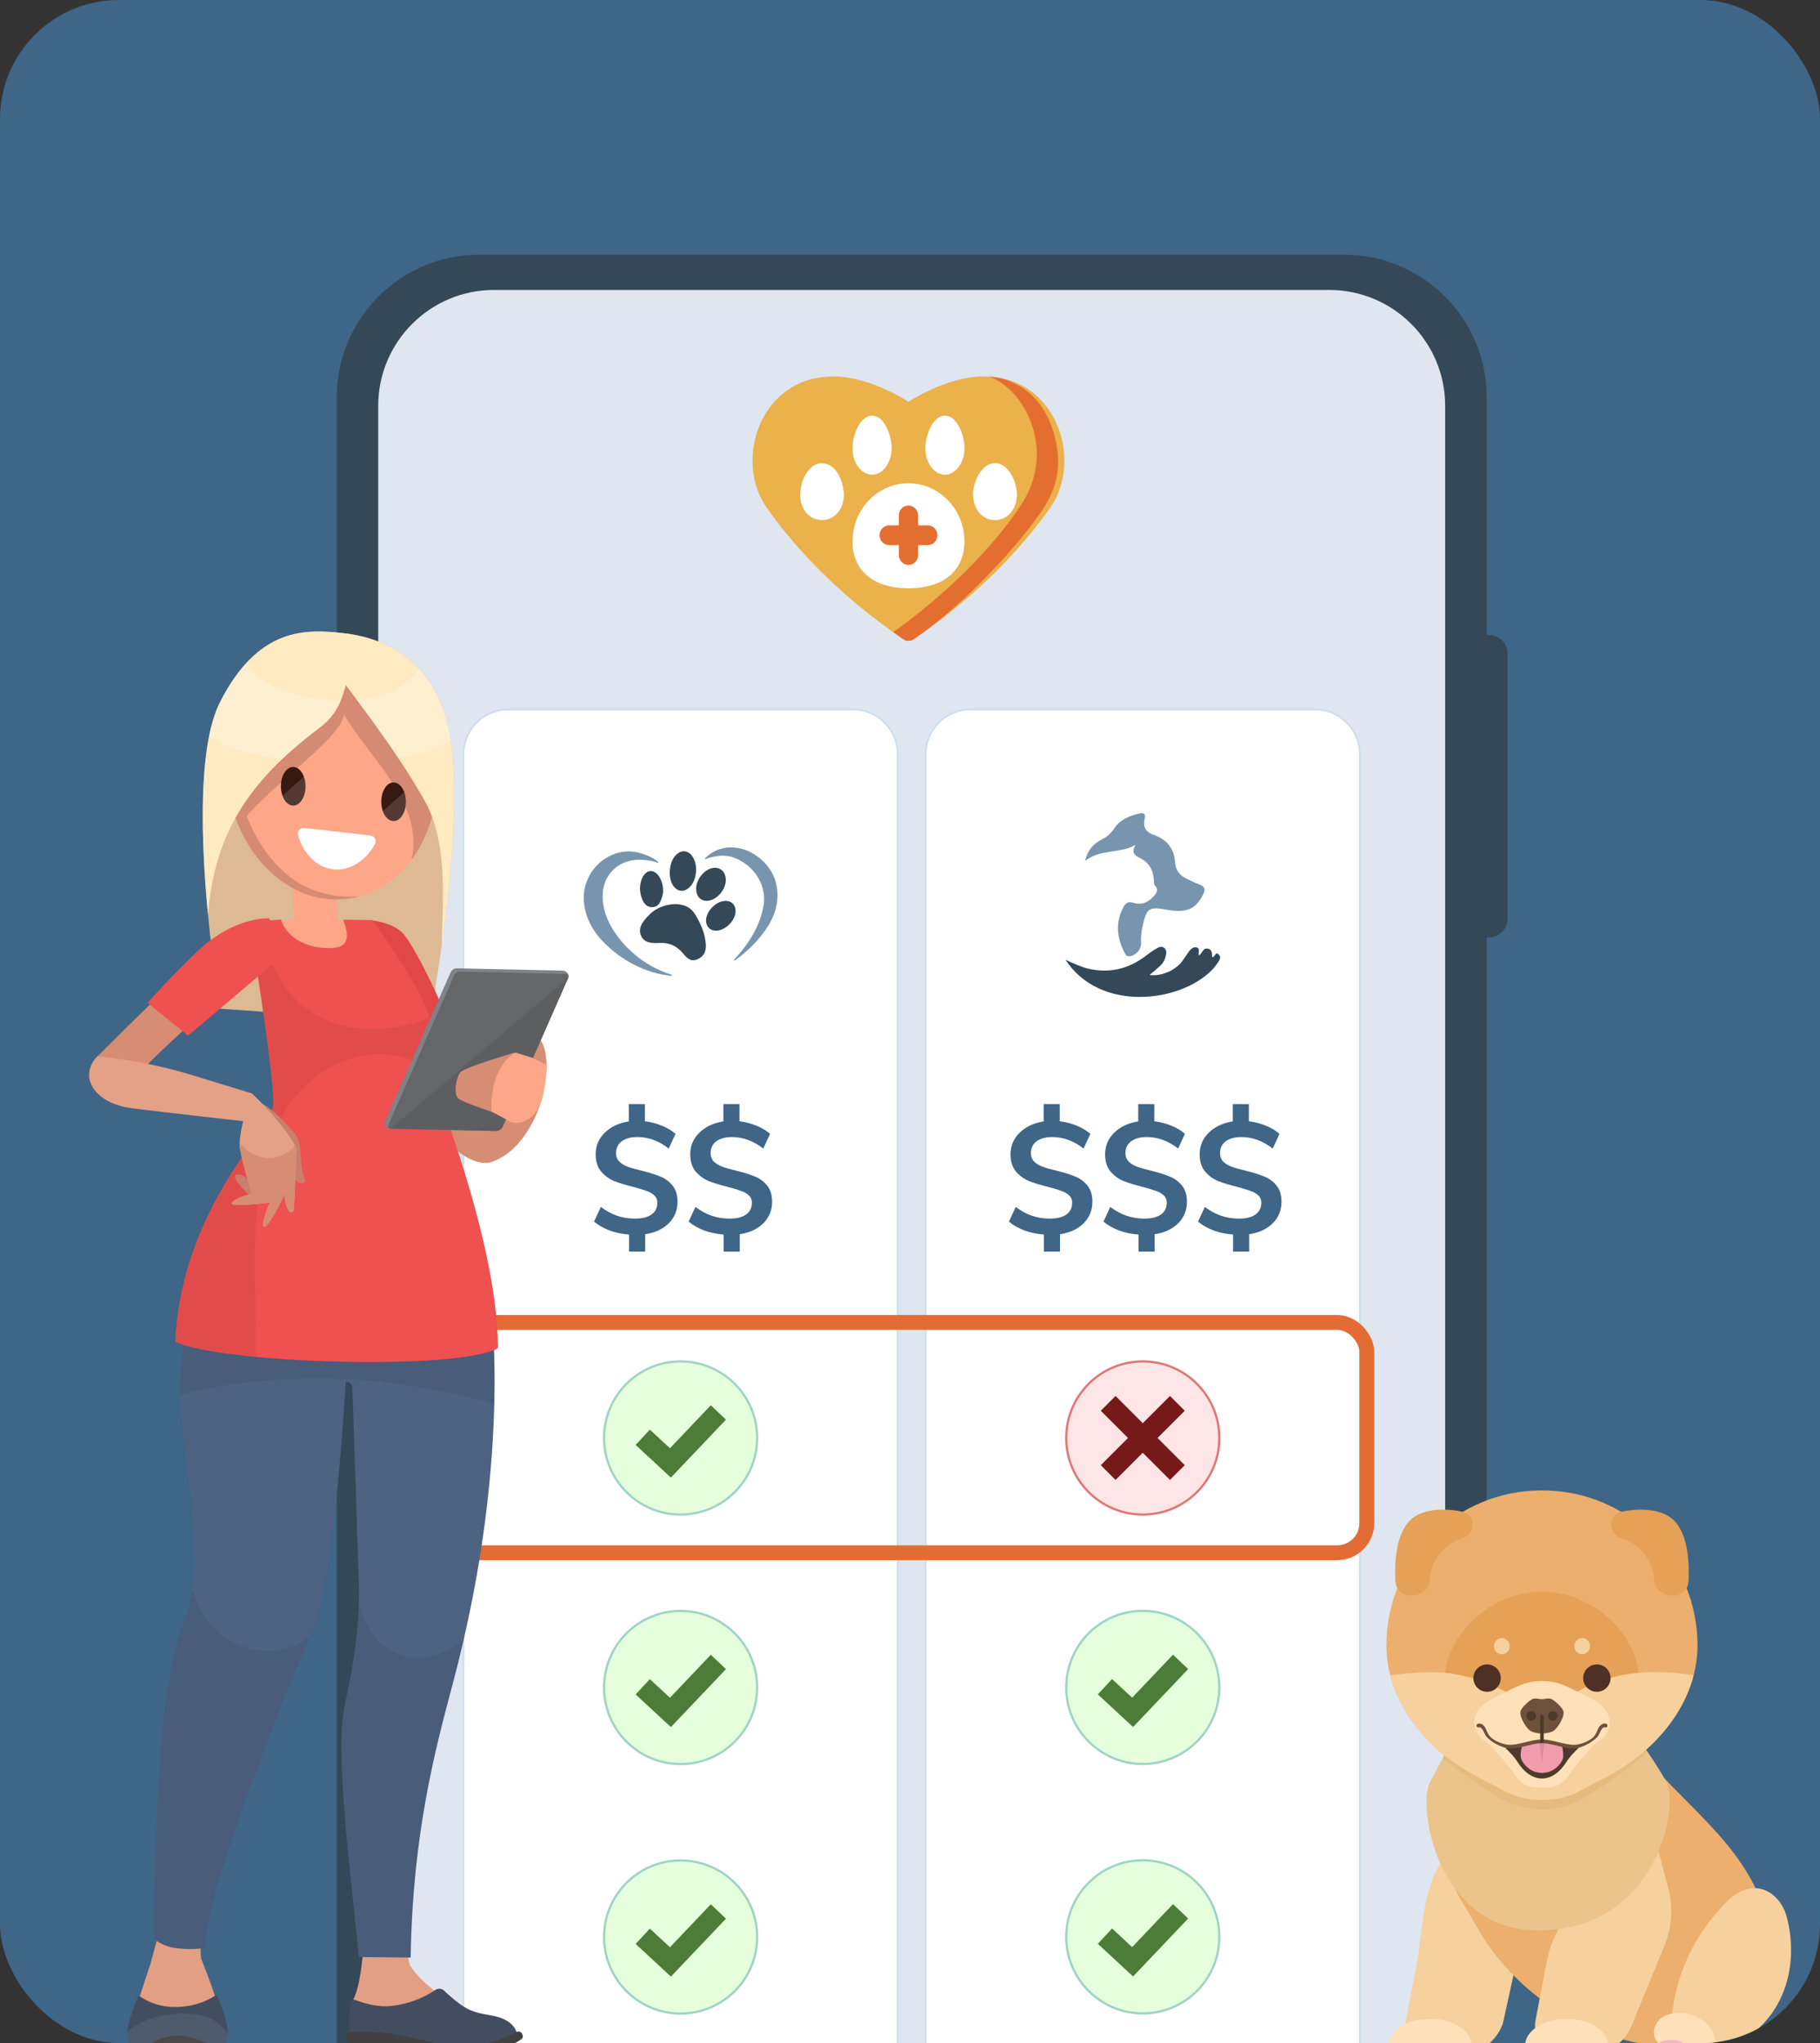<svg width="245" height="275" viewBox="0 0 245 275" fill="none" xmlns="http://www.w3.org/2000/svg">
<rect x="0" y="0" width="245" height="275" fill="#333333" stroke="none"/>
<g clip-path="url(#clip0_134_703)">
<rect width="245" height="275" rx="16" fill="#3F6587"/>
<path d="M200.436 85.468H200.132V53.481C200.132 42.875 191.534 34.28 180.93 34.28H64.534C53.927 34.28 45.333 42.88 45.333 53.481V85.468H45.028C43.644 85.468 42.522 86.592 42.522 87.976V110.102C42.522 111.486 43.646 112.61 45.028 112.61H45.333V117.887H45.028C43.644 117.887 42.522 119.011 42.522 120.395V142.522C42.522 143.906 43.646 145.027 45.028 145.027H45.333V338.799C45.333 349.405 53.932 358 64.534 358H180.93C191.537 358 200.132 349.403 200.132 338.799V126.18H200.436C201.82 126.18 202.942 125.055 202.942 123.671V87.976C202.942 86.592 201.818 85.47 200.436 85.47V85.468Z" fill="#344857"/>
<path d="M66.511 39.029H178.944C187.553 39.029 194.541 46.018 194.541 54.627V337.656C194.541 346.265 187.553 353.251 178.944 353.251H66.511C57.902 353.251 50.913 346.265 50.913 337.656V54.624C50.913 46.015 57.902 39.027 66.511 39.027V39.029Z" fill="#DFE6EF"/>
<path d="M114.801 95.496H68.436C65.098 95.496 62.393 98.201 62.393 101.538V282.14C62.393 285.478 65.098 288.18 68.436 288.18H114.801C118.138 288.18 120.841 285.478 120.841 282.14V101.538C120.841 98.201 118.136 95.496 114.801 95.496Z" fill="white" stroke="#CBDEEC" stroke-width="0.225" stroke-miterlimit="10"/>
<path d="M91.618 137.767C100.424 137.767 107.564 130.629 107.564 121.821C107.564 113.013 100.426 105.875 91.618 105.875C82.81 105.875 75.672 113.013 75.672 121.821C75.672 130.629 82.81 137.767 91.618 137.767Z" fill="white"/>
<path d="M90.857 121.692C92.124 121.711 93.01 122.121 93.609 123.126C94.344 124.355 94.909 125.632 95.014 127.081C95.082 128.006 94.789 128.732 93.878 129.123C92.998 129.503 92.49 128.98 91.995 128.383C91.176 127.39 90.171 126.854 88.834 126.922C87.857 126.971 86.71 126.978 86.281 125.92C85.834 124.814 86.621 123.936 87.356 123.175C88.347 122.147 89.609 121.751 90.857 121.69V121.692Z" fill="#344857"/>
<path d="M93.712 117.219C93.637 117.974 93.471 118.824 92.78 119.461C92.08 120.107 91.262 120.041 90.691 119.304C89.838 118.203 90.031 115.964 91.061 115.02C91.787 114.355 92.651 114.449 93.209 115.276C93.574 115.819 93.719 116.435 93.712 117.217V117.219Z" fill="#344857"/>
<path d="M93.71 119.66C93.691 118.285 94.951 116.845 96.204 116.805C97.056 116.779 97.67 117.409 97.707 118.355C97.764 119.742 96.426 121.254 95.152 121.252C94.286 121.252 93.724 120.627 93.71 119.66Z" fill="#344857"/>
<path d="M86.143 119.669C86.162 118.285 86.801 117.273 87.576 117.245C88.312 117.219 89.026 118.093 89.216 119.278C89.29 119.746 89.293 120.21 89.148 120.674C88.93 121.367 88.679 122.081 87.82 122.102C86.923 122.126 86.569 121.423 86.326 120.702C86.197 120.325 86.183 119.913 86.145 119.669H86.143Z" fill="#344857"/>
<path d="M99.017 122.685C98.991 123.889 97.698 125.205 96.48 125.266C95.621 125.311 95.01 124.702 95.045 123.84C95.094 122.655 96.293 121.393 97.492 121.271C98.419 121.175 99.04 121.751 99.019 122.688L99.017 122.685Z" fill="#344857"/>
<path d="M90.361 131.334C87.005 131.056 83.642 129.278 81.234 126.8C79.881 125.465 78.799 123.533 78.618 121.522C78.347 119.297 79.431 116.938 81.293 115.685C82.794 114.636 84.569 114.346 86.206 114.831C87.04 115.091 87.913 115.395 88.572 115.999C88.644 116.051 88.597 116.161 88.511 116.128C88.033 115.915 87.499 115.833 86.972 115.777C85.403 115.58 83.724 115.913 82.576 117.058C80.178 119.376 81.091 123.212 82.853 125.634C84.66 128.259 87.349 130.236 90.401 131.198C90.436 131.21 90.459 131.25 90.447 131.287C90.436 131.323 90.398 131.344 90.361 131.337V131.334Z" fill="#7795AF"/>
<path d="M98.822 129.163C100.768 127.107 102.37 124.561 102.808 121.756C103.129 119.444 101.918 117.217 99.977 116.023C99.326 115.622 98.59 115.278 97.775 115.198C96.904 115.105 95.86 115.29 95.01 115.632L94.977 115.646C94.916 115.676 94.853 115.587 94.899 115.54C96.834 113.552 99.82 113.674 101.956 115.278C105.237 117.65 105.398 121.779 103.19 124.959C102.047 126.664 100.567 128.109 98.904 129.276C98.827 129.32 98.75 129.226 98.822 129.161V129.163Z" fill="#7795AF"/>
<path d="M91.204 161.777C91.204 162.908 90.808 163.871 90.014 164.665C89.222 165.442 88.166 165.931 86.85 166.128V168.463H84.684V166.17C83.735 166.1 82.857 165.915 82.052 165.618C81.26 165.32 80.564 164.924 79.972 164.428L80.885 162.454C81.607 162.992 82.335 163.388 83.073 163.643C83.822 163.899 84.63 164.025 85.492 164.025C86.454 164.025 87.19 163.84 87.7 163.472C88.225 163.105 88.485 162.573 88.485 161.88C88.485 161.47 88.344 161.138 88.061 160.882C87.778 160.627 87.424 160.43 87 160.287C86.59 160.131 86.002 159.955 85.239 159.756C84.164 159.487 83.293 159.217 82.628 158.95C81.963 158.667 81.389 158.243 80.909 157.676C80.426 157.095 80.187 156.325 80.187 155.362C80.187 154.231 80.597 153.259 81.419 152.454C82.255 151.648 83.33 151.145 84.646 150.945V148.611H86.813V150.924C87.618 151.023 88.384 151.222 89.105 151.519C89.841 151.817 90.45 152.184 90.932 152.622L90.019 154.597C88.703 153.564 87.295 153.046 85.794 153.046C84.916 153.046 84.216 153.238 83.691 153.62C83.18 154.002 82.927 154.533 82.927 155.212C82.927 155.679 83.075 156.063 83.372 156.36C83.67 156.643 84.044 156.871 84.496 157.039C84.963 157.208 85.585 157.386 86.365 157.571C87.398 157.826 88.234 158.088 88.871 158.355C89.522 158.611 90.075 159.013 90.527 159.566C90.979 160.119 91.206 160.854 91.206 161.775L91.204 161.777ZM103.935 161.777C103.935 162.908 103.539 163.871 102.745 164.665C101.951 165.442 100.897 165.931 99.581 166.128V168.463H97.415V166.17C96.466 166.1 95.588 165.915 94.782 165.618C93.991 165.32 93.295 164.924 92.703 164.428L93.616 162.454C94.337 162.992 95.066 163.388 95.803 163.643C96.553 163.899 97.361 164.025 98.223 164.025C99.185 164.025 99.921 163.84 100.431 163.472C100.956 163.105 101.216 162.573 101.216 161.88C101.216 161.47 101.075 161.138 100.792 160.882C100.508 160.627 100.155 160.43 99.731 160.287C99.321 160.131 98.733 159.955 97.97 159.756C96.895 159.487 96.023 159.217 95.358 158.95C94.693 158.667 94.12 158.243 93.639 157.676C93.159 157.095 92.918 156.325 92.918 155.362C92.918 154.231 93.328 153.259 94.15 152.454C94.986 151.648 96.061 151.145 97.377 150.945V148.611H99.543V150.924C100.349 151.023 101.115 151.222 101.836 151.519C102.572 151.817 103.18 152.184 103.663 152.622L102.75 154.597C101.433 153.564 100.026 153.046 98.525 153.046C97.647 153.046 96.946 153.238 96.424 153.62C95.913 154.002 95.66 154.533 95.66 155.212C95.66 155.679 95.808 156.063 96.106 156.36C96.403 156.643 96.778 156.871 97.23 157.039C97.696 157.208 98.319 157.386 99.098 157.571C100.131 157.826 100.967 158.088 101.604 158.355C102.255 158.611 102.808 159.013 103.26 159.566C103.712 160.119 103.939 160.854 103.939 161.775L103.935 161.777Z" fill="#3F6587"/>
<path d="M91.618 203.857C97.309 203.857 101.923 199.243 101.923 193.552C101.923 187.861 97.309 183.248 91.618 183.248C85.927 183.248 81.314 187.861 81.314 193.552C81.314 199.243 85.927 203.857 91.618 203.857Z" fill="#E5FFDC" stroke="#9FD3C7" stroke-width="0.302" stroke-miterlimit="10"/>
<path d="M86.525 193.459L90.251 196.908L96.705 190.117" stroke="#4C7C38" stroke-width="2.812" stroke-miterlimit="10"/>
<path d="M91.618 237.44C97.309 237.44 101.923 232.826 101.923 227.135C101.923 221.445 97.309 216.831 91.618 216.831C85.927 216.831 81.314 221.445 81.314 227.135C81.314 232.826 85.927 237.44 91.618 237.44Z" fill="#E5FFDC" stroke="#9FD3C7" stroke-width="0.302" stroke-miterlimit="10"/>
<path d="M86.525 227.042L90.251 230.491L96.705 223.7" stroke="#4C7C38" stroke-width="2.812" stroke-miterlimit="10"/>
<path d="M91.618 271.025C97.309 271.025 101.923 266.412 101.923 260.721C101.923 255.03 97.309 250.417 91.618 250.417C85.927 250.417 81.314 255.03 81.314 260.721C81.314 266.412 85.927 271.025 91.618 271.025Z" fill="#E5FFDC" stroke="#9FD3C7" stroke-width="0.302" stroke-miterlimit="10"/>
<path d="M86.525 260.625L90.251 264.077L96.705 257.285" stroke="#4C7C38" stroke-width="2.812" stroke-miterlimit="10"/>
<path d="M177.017 95.496H130.651C127.314 95.496 124.609 98.201 124.609 101.538V282.14C124.609 285.478 127.314 288.18 130.651 288.18H177.017C180.354 288.18 183.057 285.478 183.057 282.14V101.538C183.057 98.201 180.352 95.496 177.017 95.496Z" fill="white" stroke="#CBDEEC" stroke-width="0.225" stroke-miterlimit="10"/>
<path d="M152.853 113.728C150.757 114.943 148.206 114.217 146.068 115.875C146.436 114.344 147.23 113.559 148.281 113.016C148.986 112.653 149.537 112.189 149.984 111.517C150.787 110.308 152.042 109.788 153.412 109.496C154 109.369 154.232 109.545 154.092 110.182C153.848 111.29 154.169 111.99 155.375 112.402C157.024 112.969 158.075 114.217 158.181 116.016C158.248 117.173 158.815 117.845 159.787 118.297C160.319 118.545 160.839 118.838 161.391 119.027C162.148 119.29 162.337 119.641 161.951 120.411C160.97 122.36 159.729 122.924 157.148 122.463C154.618 122.011 154.363 122.191 153.808 124.707C153.656 125.393 153.558 126.081 153.609 126.784C153.679 127.725 153.012 128.55 152.096 128.707C151.649 128.782 151.506 128.479 151.359 128.191C150.351 126.212 150.129 124.212 151.195 122.168C151.506 121.571 151.841 121.278 152.583 121.519C153.581 121.845 154.492 121.512 155.188 120.751C155.586 120.315 156.12 119.826 155.443 119.154C155.316 119.027 155.342 118.737 155.33 118.519C155.255 117.168 154.703 116.095 153.457 115.493C152.665 115.112 152.281 114.662 152.862 113.728H152.857H152.853Z" fill="#7795AF"/>
<path d="M143.429 129.184C144.27 129.585 145.698 130.191 146.316 130.343C149.237 131.055 151.855 130.479 154.23 128.664C154.668 128.329 155.117 128.002 155.593 127.725C155.93 127.531 156.326 127.273 156.719 127.592C157.131 127.929 157 128.397 156.893 128.819C156.768 129.29 156.518 129.702 156.153 130.027C155.689 130.44 155.213 130.838 154.75 131.233C156.274 131.44 158.183 130.653 159.12 129.411C159.429 129.002 159.696 128.559 159.998 128.142C160.265 127.772 160.621 127.407 161.085 127.524C161.64 127.667 161.235 128.236 161.398 128.587C161.862 128.36 161.909 127.517 162.637 127.699C163.22 127.847 163.15 128.39 163.169 128.81C163.595 128.899 163.572 127.992 164.068 128.489C164.401 128.819 164.202 129.18 163.993 129.486C163.747 129.849 163.487 130.215 163.183 130.529C158.836 134.997 148.049 136.269 143.434 129.187L143.429 129.184Z" fill="#344857"/>
<path d="M147.049 161.777C147.049 162.908 146.654 163.871 145.86 164.665C145.068 165.442 144.012 165.931 142.696 166.128V168.463H140.529V166.17C139.581 166.1 138.703 165.915 137.897 165.618C137.106 165.32 136.412 164.924 135.818 164.428L136.731 162.454C137.452 162.992 138.181 163.388 138.918 163.643C139.668 163.899 140.476 164.025 141.337 164.025C142.3 164.025 143.035 163.84 143.546 163.472C144.07 163.105 144.33 162.573 144.33 161.88C144.33 161.47 144.19 161.138 143.907 160.882C143.623 160.627 143.27 160.43 142.846 160.287C142.436 160.131 141.848 159.955 141.084 159.756C140.01 159.487 139.138 159.217 138.473 158.95C137.808 158.667 137.234 158.243 136.754 157.676C136.272 157.095 136.033 156.325 136.033 155.362C136.033 154.231 136.443 153.259 137.265 152.454C138.101 151.648 139.176 151.145 140.492 150.945V148.611H142.658V150.924C143.464 151.023 144.23 151.222 144.951 151.519C145.686 151.817 146.295 152.184 146.778 152.622L145.864 154.597C144.548 153.564 143.141 153.046 141.64 153.046C140.761 153.046 140.061 153.238 139.539 153.62C139.028 154.002 138.775 154.533 138.775 155.212C138.775 155.679 138.923 156.063 139.22 156.36C139.518 156.643 139.892 156.871 140.344 157.039C140.81 157.208 141.433 157.386 142.213 157.571C143.246 157.826 144.082 158.088 144.719 158.355C145.37 158.611 145.923 159.013 146.375 159.566C146.827 160.119 147.054 160.854 147.054 161.775L147.049 161.777ZM159.78 161.777C159.78 162.908 159.384 163.871 158.59 164.665C157.799 165.442 156.743 165.931 155.426 166.128V168.463H153.26V166.17C152.312 166.1 151.433 165.915 150.628 165.618C149.834 165.32 149.141 164.924 148.548 164.428L149.462 162.454C150.183 162.992 150.911 163.388 151.649 163.643C152.398 163.899 153.206 164.025 154.068 164.025C155.031 164.025 155.766 163.84 156.277 163.472C156.801 163.105 157.061 162.573 157.061 161.88C157.061 161.47 156.921 161.138 156.637 160.882C156.354 160.627 156 160.43 155.576 160.287C155.167 160.131 154.579 159.955 153.815 159.756C152.74 159.487 151.869 159.217 151.204 158.95C150.539 158.667 149.965 158.243 149.485 157.676C149.003 157.095 148.764 156.325 148.764 155.362C148.764 154.231 149.174 153.259 149.996 152.454C150.832 151.648 151.907 151.145 153.223 150.945V148.611H155.389V150.924C156.195 151.023 156.96 151.222 157.682 151.519C158.417 151.817 159.026 152.184 159.508 152.622L158.595 154.597C157.279 153.564 155.871 153.046 154.37 153.046C153.492 153.046 152.792 153.238 152.267 153.62C151.757 154.002 151.504 154.533 151.504 155.212C151.504 155.679 151.651 156.063 151.949 156.36C152.246 156.643 152.621 156.871 153.073 157.039C153.539 157.208 154.162 157.386 154.942 157.571C155.974 157.826 156.811 158.088 157.448 158.355C158.099 158.611 158.651 159.013 159.103 159.566C159.555 160.119 159.782 160.854 159.782 161.775L159.78 161.777ZM172.508 161.777C172.508 162.908 172.113 163.871 171.319 164.665C170.527 165.442 169.471 165.931 168.155 166.128V168.463H165.989V166.17C165.04 166.1 164.162 165.915 163.356 165.618C162.565 165.32 161.869 164.924 161.277 164.428L162.19 162.454C162.911 162.992 163.64 163.388 164.377 163.643C165.127 163.899 165.935 164.025 166.797 164.025C167.759 164.025 168.494 163.84 169.005 163.472C169.53 163.105 169.79 162.573 169.79 161.88C169.79 161.47 169.649 161.138 169.366 160.882C169.082 160.627 168.729 160.43 168.305 160.287C167.895 160.131 167.307 159.955 166.544 159.756C165.469 159.487 164.597 159.217 163.932 158.95C163.267 158.667 162.693 158.243 162.213 157.676C161.731 157.095 161.492 156.325 161.492 155.362C161.492 154.231 161.902 153.259 162.724 152.454C163.56 151.648 164.635 151.145 165.951 150.945V148.611H168.117V150.924C168.923 151.023 169.689 151.222 170.41 151.519C171.145 151.817 171.754 152.184 172.237 152.622L171.323 154.597C170.007 153.564 168.6 153.046 167.099 153.046C166.22 153.046 165.52 153.238 164.996 153.62C164.485 154.002 164.232 154.533 164.232 155.212C164.232 155.679 164.38 156.063 164.677 156.36C164.974 156.643 165.349 156.871 165.801 157.039C166.267 157.208 166.89 157.386 167.67 157.571C168.703 157.826 169.539 158.088 170.176 158.355C170.827 158.611 171.38 159.013 171.832 159.566C172.284 160.119 172.511 160.854 172.511 161.775L172.508 161.777Z" fill="#3F6587"/>
<path d="M153.836 237.431C159.527 237.431 164.141 232.817 164.141 227.126C164.141 221.435 159.527 216.822 153.836 216.822C148.145 216.822 143.532 221.435 143.532 227.126C143.532 232.817 148.145 237.431 153.836 237.431Z" fill="#E5FFDC" stroke="#9FD3C7" stroke-width="0.302" stroke-miterlimit="10"/>
<path d="M148.743 227.032L152.466 230.482L158.925 223.69" stroke="#4C7C38" stroke-width="2.812" stroke-miterlimit="10"/>
<path d="M153.836 271.004C159.527 271.004 164.141 266.391 164.141 260.7C164.141 255.009 159.527 250.396 153.836 250.396C148.145 250.396 143.532 255.009 143.532 260.7C143.532 266.391 148.145 271.004 153.836 271.004Z" fill="#E5FFDC" stroke="#9FD3C7" stroke-width="0.302" stroke-miterlimit="10"/>
<path d="M148.743 260.606L152.466 264.058L158.925 257.264" stroke="#4C7C38" stroke-width="2.812" stroke-miterlimit="10"/>
<path d="M153.836 203.857C159.527 203.857 164.141 199.243 164.141 193.552C164.141 187.861 159.527 183.248 153.836 183.248C148.145 183.248 143.532 187.861 143.532 193.552C143.532 199.243 148.145 203.857 153.836 203.857Z" fill="#FFE6E6" stroke="#E07777" stroke-width="0.302" stroke-miterlimit="10"/>
<path d="M149.176 188.892L158.492 198.208" stroke="#751919" stroke-width="2.812" stroke-miterlimit="10"/>
<path d="M149.176 198.208L158.492 188.892" stroke="#751919" stroke-width="2.812" stroke-miterlimit="10"/>
<path fill-rule="evenodd" clip-rule="evenodd" d="M132.497 50.685C132.497 50.685 128.417 50.313 122.295 54.067C116.176 50.313 112.094 50.685 112.094 50.685C102.358 50.678 98.707 61.941 103.22 68.348C109.216 76.859 116.714 82.589 120.26 85.097C121.501 85.973 121.771 86.252 122.232 86.252H122.354C122.815 86.252 123.084 85.973 124.326 85.097C127.871 82.589 135.37 76.861 141.366 68.348C145.878 61.941 142.227 50.678 132.492 50.685H132.497Z" fill="#EBB14A"/>
<path fill-rule="evenodd" clip-rule="evenodd" d="M113.609 66.442C113.618 71.079 107.876 71.275 107.693 66.58C108.084 61.088 113.054 60.847 113.609 66.442Z" fill="white"/>
<path fill-rule="evenodd" clip-rule="evenodd" d="M114.759 60.327C114.768 58.493 115.808 55.84 117.515 55.943C119.059 56.076 120.019 58.571 120.028 60.327C120.028 62.217 118.881 63.891 117.394 63.894C115.909 63.873 114.766 62.292 114.759 60.327Z" fill="white"/>
<path fill-rule="evenodd" clip-rule="evenodd" d="M129.825 72.666V73.074C129.731 76.84 127.026 79.107 122.532 79.182H122.054C117.483 79.1 114.761 76.758 114.761 72.875C114.761 68.556 118.136 65.046 122.293 65.046L122.492 65.053C126.485 65.156 129.719 68.517 129.825 72.666Z" fill="white"/>
<path fill-rule="evenodd" clip-rule="evenodd" d="M129.832 60.186C129.918 62.086 128.728 63.905 127.202 63.894C125.719 63.877 124.576 62.294 124.567 60.327C124.567 58.535 125.595 55.943 127.202 55.943C128.794 55.952 129.773 58.416 129.832 60.186Z" fill="white"/>
<path fill-rule="evenodd" clip-rule="evenodd" d="M136.9 66.582C136.75 71.144 131.131 71.165 130.977 66.582C130.977 64.852 132.131 62.334 133.937 62.334C135.761 62.35 136.876 64.828 136.897 66.582H136.9Z" fill="white"/>
<path fill-rule="evenodd" clip-rule="evenodd" d="M122.293 68.048L122.394 68.053C123.061 68.107 123.59 68.681 123.59 69.381V70.713H124.888L124.988 70.718C125.656 70.772 126.185 71.346 126.185 72.046L126.181 72.149C126.129 72.835 125.569 73.376 124.888 73.376H123.59V74.709L123.586 74.812C123.534 75.498 122.974 76.039 122.293 76.039L122.192 76.034C121.525 75.98 120.995 75.404 120.995 74.706V73.374H119.698L119.597 73.369C118.93 73.315 118.401 72.742 118.401 72.039L118.405 71.936C118.457 71.25 119.017 70.709 119.698 70.709H120.995V69.376C120.995 68.641 121.576 68.044 122.293 68.044V68.048Z" fill="#E46E30"/>
<path fill-rule="evenodd" clip-rule="evenodd" d="M140.075 68.997C135.478 75.514 128.825 81.805 124.33 85.097C124.253 85.151 123.049 86.039 122.86 86.13C122.714 86.201 122.518 86.252 122.361 86.252H122.234C121.876 86.252 121.635 86.086 120.96 85.596C120.764 85.456 120.248 85.086 120.241 85.079C122.335 83.61 131.487 76.934 137.398 68.046C142.464 60.428 137.672 52.194 133.15 50.702H133.178C133.719 50.727 134.258 50.795 134.78 50.936C137.499 51.676 140.839 53.723 142.092 59.189C142.867 62.594 142.429 65.66 140.082 68.995H140.08L140.075 68.997Z" fill="#E46E30"/>
<rect x="59" y="178" width="125" height="31" rx="4" stroke="#E26C33" stroke-width="2"/>
<path d="M72.538 139.697C69.763 136.635 71.453 140.461 71.584 141.367C71.666 141.931 70.817 142.227 70.817 142.227C70.817 142.227 64.416 138.115 63.213 140.104C62.013 142.096 66.718 143.441 66.718 143.441C66.718 143.441 65.075 143.215 65.132 144.619C65.158 145.299 65.434 145.713 65.711 145.966C68.304 145.379 70.948 144.233 73.567 143.986C73.598 142.976 73.556 140.824 72.538 139.699V139.697Z" fill="#D78C74"/>
<path d="M29.604 94.546C24.405 104.861 29.608 135.775 29.608 135.775L57.771 137.729C57.771 137.729 63.012 110.517 60.417 98.212C58.294 88.157 50.808 85.697 46.129 85.21C41.382 84.717 34.81 84.23 29.604 94.546Z" fill="#DDB994"/>
<path d="M47.527 274.834C47.453 274.325 47.381 273.812 47.318 273.305C47.13 271.818 47.115 270.105 47.734 268.739C49.079 265.787 49.17 256.763 49.17 256.763L54.949 257.45C54.949 257.45 54.422 263.428 55.33 264.758C56.905 267.062 59.456 268.627 60.541 269.394C57.919 271.922 53.678 272.775 51.402 275.628H48.443C47.983 275.628 47.592 275.29 47.527 274.831V274.834Z" fill="#E39F83"/>
<path d="M52.867 269.983C51.011 270.203 49.415 269.778 47.662 269.151C47.641 269.145 47.62 269.138 47.599 269.134C47.411 269.107 47.233 269.233 47.204 269.423C46.718 272.792 47.037 273.522 47.533 274.863C47.689 275.285 48.179 275.632 48.627 275.632L53.41 275.628C53.769 275.628 54.062 275.334 54.062 274.973V274.439L59.194 275.82C64.326 277.201 69.647 274.386 69.647 274.386C69.647 274.386 70.023 271.902 66.034 271.265C63.27 270.819 62.476 270.306 60.453 268.562C60.449 268.562 60.092 268.232 59.76 267.922C59.437 267.624 58.956 267.607 58.59 267.854C56.901 268.999 54.956 269.713 52.952 269.968C52.926 269.974 52.893 269.974 52.867 269.979V269.983Z" fill="#424E60"/>
<path d="M47.278 273.518C46.893 273.547 46.6 273.894 46.648 274.272L46.773 275.558C46.773 275.558 46.773 275.568 46.773 275.575C46.819 276.006 47.206 276.318 47.636 276.274C49.719 276.058 55.294 275.514 56.645 275.813C58.242 276.17 64.934 278.073 70.177 274.483C70.371 274.344 70.439 274.084 70.334 273.871L70.27 273.746C70.27 273.746 70.264 273.731 70.26 273.725C70.124 273.465 69.803 273.366 69.546 273.503C68.023 274.331 66.036 275.218 62.769 275.399C58.221 275.651 54.172 273.028 47.278 273.52H47.273L47.278 273.518Z" fill="#414141"/>
<path d="M17.711 272.933C17.377 274.694 18.3 276.28 19.62 276.274L28.124 276.21C29.37 276.2 30.384 274.572 30.122 272.975C29.695 270.367 27.915 265.717 27.074 263.612C26.901 262.427 27.096 261.177 27.153 261.059L21.461 259.87L20.23 264.408C19.407 266.803 18.148 270.625 17.711 272.933Z" fill="#E39F83"/>
<path d="M24.722 218.454C20.414 228.669 20.769 260.987 20.769 260.987C20.769 260.987 21.797 262.019 23.867 262.243C25.995 262.474 27.592 262.207 27.592 262.207C27.733 253.866 39.375 225.501 42.182 219.339C44.659 213.897 46.213 191.806 46.542 185.959H46.595C47.056 185.986 47.421 186.36 47.436 186.822L48.266 211.868C48.604 217.576 47.696 223.696 46.431 229.389C44.944 236.056 47.396 253.391 48.302 263.413L55.277 263.487C55.553 246.794 58.563 235.568 60.962 226.568C69.427 194.82 65.808 173.1 65.808 173.1L53.467 173.242C53.592 171.236 49.55 175.451 49.55 175.451C49.55 175.451 27.334 163.131 25.831 172.796C25.444 175.284 25.178 177.63 25.001 179.86C25.001 179.866 24.996 179.877 24.996 179.883C22.169 190.974 29.034 208.244 24.726 218.458H24.724L24.722 218.454Z" fill="#4E6382"/>
<path opacity="0.07" d="M57.876 186.96C60.867 187.526 63.829 188.085 66.566 189.154C66.691 179.178 65.81 173.098 65.81 173.098L53.469 173.24C53.594 171.234 49.552 175.449 49.552 175.449C49.552 175.449 27.336 163.129 25.833 172.794C25.446 175.282 25.18 177.626 25.003 179.858C25.003 179.864 24.996 179.875 24.996 179.881C24.414 182.164 24.245 184.839 24.304 187.741C30.443 186.092 36.924 185.536 43.208 185.557C48.131 185.574 53.04 186.043 57.876 186.96ZM46.437 229.383C44.95 236.043 47.402 253.38 48.31 263.407L55.283 263.481C55.56 246.788 58.569 235.559 60.968 226.559C61.496 224.58 61.975 222.633 62.412 220.712C61.563 221.43 60.607 222.01 59.581 222.435C53.853 224.792 49.801 220.98 48.308 216.114C48.145 220.539 47.396 225.085 46.437 229.383ZM24.722 218.454C20.414 228.669 20.779 260.989 20.779 260.989C20.779 260.989 21.808 262.022 23.877 262.245C26.006 262.476 27.602 262.21 27.602 262.21C27.738 254.162 38.571 227.493 41.859 220.078C39.667 221.983 36.653 222.68 33.617 221.943C29.731 220.995 26.815 217.586 25.896 213.817C25.666 215.513 25.3 217.084 24.722 218.456V218.454Z" fill="black"/>
<path d="M18.902 268.76C18.777 268.676 18.589 268.735 18.526 268.876C17.795 270.678 17.441 271.742 17.217 272.933C16.879 274.694 17.802 276.28 19.126 276.27L28.614 276.2C29.86 276.189 30.873 274.561 30.611 272.965C30.398 271.681 30.32 271.394 29.298 268.754C29.245 268.608 29.053 268.549 28.907 268.644C28.787 268.724 28.665 268.8 28.538 268.87C27.653 269.375 26.692 269.729 25.695 269.928C23.193 270.431 20.834 270.057 18.904 268.76H18.902Z" fill="#424E60"/>
<path d="M17.158 273.488C17.086 275.015 17.945 276.282 19.13 276.274L28.618 276.204C29.672 276.2 30.552 275.038 30.648 273.712C29.203 271.66 27.461 271.047 24.445 271.024C21.93 271.009 18.712 271.947 17.158 273.486V273.488Z" fill="#4E5B6D"/>
<path d="M23.877 274.01C21.216 274.033 20.46 275.362 17.988 275.801C18.306 276.096 18.697 276.278 19.136 276.272L28.624 276.202C29.047 276.198 29.439 276.01 29.767 275.695C28.223 275.558 26.711 273.987 23.877 274.008V274.01Z" fill="#4A4848"/>
<path d="M39.297 119.5L39.897 126.91L45.74 126.722C45.736 126.684 45.74 126.648 45.736 126.612L45.121 119.018C44.976 117.223 43.546 115.861 41.945 115.992C40.345 116.123 39.149 117.703 39.301 119.5H39.299H39.297Z" fill="#FDA688"/>
<path d="M49.807 123.856L51.07 131.465L56.88 143.624L62.191 141.572C62.191 141.572 57.177 129.355 54.428 125.852C53.03 124.072 49.807 123.856 49.807 123.856Z" fill="#E24747"/>
<path d="M41.941 115.992C40.34 116.123 39.145 117.703 39.297 119.5L39.542 122.562C40.731 123.546 44.519 123.666 45.425 123.027L45.119 119.016C44.974 117.221 43.544 115.859 41.943 115.99L41.941 115.992Z" fill="#FDA688"/>
<path d="M56.734 150.017C56.734 150.017 62.486 157.735 66.275 156.369C71.402 154.521 73.056 147.55 73.056 147.55L56.734 150.017Z" fill="#D78C74"/>
<path d="M47.653 123.994C45.202 123.842 41.607 123.715 37.686 123.909C38.357 125.647 39.084 127.366 39.793 129.087L43.345 128.694C44.775 128.542 46.219 128.312 47.67 128.082C47.581 126.709 47.503 125.333 47.656 123.992L47.653 123.994Z" fill="#FDA688"/>
<path d="M36.793 148.437C36.793 151.949 24.466 162.208 23.59 180.582C29.473 183.515 61.595 184.535 67.026 181.463C67.026 165.874 56.829 141.939 56.829 141.939C56.829 141.939 57.401 140.174 57.758 137.336C58.071 134.812 50.147 123.852 50.147 123.852C49.902 123.867 46.486 123.759 46.205 123.806C46.798 125.502 47.408 127.577 44.458 127.617C40.002 127.687 38.1 125.052 37.842 123.785C36.288 123.894 35.752 123.785 33.602 124.22C33.602 124.22 36.799 143.971 36.795 148.437H36.793Z" fill="#EF5050"/>
<path opacity="0.08" d="M56.833 141.944C56.833 141.944 57.412 140.178 57.76 137.336C57.771 137.245 57.773 137.154 57.764 137.063C54.155 138.366 50.316 138.949 46.549 138.143C39.491 136.628 35.866 130.623 35.276 123.941C34.713 124.011 34.149 124.104 33.593 124.218C33.593 124.218 36.791 143.969 36.791 148.439C36.791 151.953 24.464 162.21 23.588 180.584C25.341 181.459 29.425 182.16 34.438 182.637C34.406 180.627 34.449 178.61 34.406 176.61C34.303 171.588 34.187 166.524 34.662 161.513C35.428 153.404 39.132 144.476 48.12 142.225C51.647 141.34 54.837 142.125 57.555 143.853C57.101 142.632 56.831 141.942 56.831 141.942L56.833 141.944Z" fill="#42210B"/>
<path d="M30.814 104.116C30.531 111.786 36.214 119.981 43.709 120.966C45.497 121.202 47.396 121.025 49.343 120.326C57.709 117.331 60.632 106.099 57.976 98.302C57.959 98.262 57.95 98.224 57.935 98.182C57.627 97.297 57.243 96.44 56.787 95.623C55.19 92.769 52.901 90.402 49.892 89.068C48.532 88.472 47.083 88.105 45.605 87.978C36.812 87.213 31.11 96.21 30.816 104.116H30.814Z" fill="#FDA688"/>
<path d="M40.928 111.437C40.395 111.374 39.973 111.902 40.123 112.432C40.832 114.909 42.606 116.753 44.849 117.01C47.092 117.268 49.231 115.868 50.468 113.617C50.734 113.135 50.437 112.527 49.904 112.464L40.928 111.437Z" fill="white"/>
<path d="M30.814 104.122C30.726 106.536 31.226 108.996 32.187 111.275C34.748 106.851 46.103 99.478 46.298 96.138C49.672 102.04 57.148 108.111 55.41 115.705C58.958 110.882 59.834 103.757 57.975 98.304C57.959 98.264 57.95 98.226 57.935 98.184C57.627 97.299 57.243 96.442 56.787 95.624C55.19 92.772 52.901 90.404 49.892 89.07C48.532 88.474 47.083 88.107 45.605 87.98C36.812 87.216 31.11 96.212 30.816 104.124L30.814 104.122Z" fill="#D58A73"/>
<path d="M51.336 108.189C51.435 109.619 52.253 110.652 53.161 110.498C54.069 110.346 54.726 109.064 54.626 107.638C54.527 106.209 53.71 105.176 52.802 105.33C51.889 105.482 51.237 106.764 51.336 108.189Z" fill="#381911"/>
<path opacity="0.14" d="M54.411 106.629C53.45 107.478 52.491 108.331 51.537 109.188C51.849 110.063 52.474 110.612 53.152 110.498C54.06 110.346 54.717 109.064 54.618 107.638C54.595 107.294 54.525 106.954 54.409 106.629H54.411Z" fill="white"/>
<path d="M37.825 106.107C37.925 107.537 38.742 108.57 39.65 108.415C40.558 108.263 41.215 106.982 41.115 105.556C41.016 104.127 40.199 103.094 39.291 103.248C38.379 103.4 37.722 104.682 37.825 106.107Z" fill="#381911"/>
<path opacity="0.14" d="M41.111 105.556C41.086 105.184 41.012 104.845 40.902 104.547C39.941 105.396 38.983 106.251 38.028 107.106C38.341 107.98 38.966 108.53 39.646 108.415C40.554 108.263 41.211 106.982 41.111 105.556Z" fill="white"/>
<path d="M28.078 107.4C28.557 109.326 30.029 110.62 31.401 110.301C31.532 110.276 31.651 110.229 31.771 110.17C33.669 115.623 38.197 120.245 43.711 120.968C45.216 121.166 46.798 121.067 48.42 120.617C45.924 120.883 43.405 120.44 41.149 119.339C36.966 117.308 33.935 112.7 32.637 108.092C32.221 108.386 31.746 108.595 31.249 108.662C30.046 108.825 28.844 108.363 28.078 107.4Z" fill="#D58A73"/>
<path d="M34.373 129.905C33.919 130.443 23.303 139.591 17.601 145.525C17.434 145.263 14.013 143.508 13.086 142.216C17.713 137.697 27.759 127.24 32.187 125.324C33.469 124.769 34.377 129.907 34.373 129.907V129.905Z" fill="#D78C74"/>
<path d="M37.872 154.158C37.872 154.158 39.05 157.887 39.728 158.755C40.402 159.623 41.2 159.127 41.115 158.939C40.182 156.745 40.778 154.2 39.931 152.927C39.084 151.656 36.503 149.105 35.31 148.56L37.872 154.156V154.158Z" fill="#C97F6B"/>
<path d="M28.762 165.794C28.793 165.838 28.825 165.887 28.855 165.931C28.855 165.931 28.823 165.874 28.762 165.794Z" fill="#D55B8B"/>
<path d="M33.923 161.245C33.923 161.245 30.726 158.337 31.847 158.103C32.975 157.868 34.252 159.674 34.252 159.674L33.923 161.245Z" fill="#C97F6B"/>
<path d="M13.101 142.189C10.529 144.832 12.584 148.524 17.806 149.178C23.032 149.833 33.095 150.952 33.095 150.952L33.925 147.181C33.925 147.181 30.248 146.055 25.966 144.74C19.136 142.645 13.101 142.184 13.101 142.184V142.189Z" fill="#E5A185"/>
<path d="M32.318 154.692C32.73 156.986 33.929 160.671 33.929 160.671C33.929 160.671 31.868 161.101 31.222 161.859C30.576 162.618 36.318 161.853 36.318 161.853C36.318 161.853 34.924 165.067 35.572 165.137C36.218 165.204 38.305 160.802 38.305 160.802C38.355 163.12 39.489 163.739 39.565 162.702C39.644 161.665 39.926 154.576 39.926 154.576C38.224 151.189 33.921 147.183 33.921 147.183C33.921 147.183 31.902 152.399 32.316 154.692H32.318Z" fill="#E5A185"/>
<path d="M39.724 154.19C39.791 154.321 39.863 154.447 39.926 154.578C39.926 154.578 39.644 161.667 39.565 162.704C39.483 163.741 38.355 163.124 38.303 160.804C38.303 160.804 36.218 165.207 35.57 165.139C34.924 165.072 36.315 161.855 36.315 161.855C36.315 161.855 30.574 162.62 31.22 161.862C31.866 161.101 33.927 160.673 33.927 160.673C33.927 160.673 32.728 156.986 32.316 154.694C32.267 154.395 32.25 154.093 32.263 153.788C33 154.798 34.083 155.499 35.304 155.763C36.943 156.124 38.617 155.522 39.722 154.192L39.724 154.19Z" fill="#D78C74"/>
<path d="M36.689 129.778L25.322 139.403L19.88 135.004C19.88 135.004 21.377 133.125 26.113 128.464C31.471 123.198 36.29 123.616 36.29 123.616L36.687 129.778H36.689Z" fill="#EF5050"/>
<path d="M57.454 108.306C60.197 113.809 59.654 120.725 59.441 127.444C60.702 118.423 61.982 105.619 60.417 98.216C58.294 88.162 50.808 85.701 46.129 85.214C41.382 84.715 34.81 84.234 29.604 94.548C26.601 100.507 27.07 113.329 27.999 123.107C28.876 112.324 33.321 105.241 43.048 97.937C45.662 95.973 46.089 93.669 46.568 92.229C50.407 97.377 54.253 102.517 57.454 108.306Z" fill="#FFEAC2"/>
<path opacity="0.24" d="M60.662 99.557C60.594 99.105 60.516 98.657 60.423 98.212C59.646 94.546 58.153 91.891 56.349 89.969C56.069 90.398 55.748 90.799 55.395 91.169C53.524 93.133 50.736 93.961 48.046 94.206C49.959 96.782 51.849 99.377 53.642 102.076C56.257 101.662 58.765 100.908 60.664 99.559L60.662 99.557ZM45.869 94.288C41.31 94.242 35.654 92.9 33.084 89.325C31.885 90.645 30.715 92.345 29.604 94.546C28.962 95.817 28.483 97.394 28.128 99.189C30.956 100.923 34.533 101.744 38.017 102.144C39.508 100.735 41.175 99.341 43.041 97.939C44.617 96.754 45.394 95.456 45.869 94.29V94.288Z" fill="white"/>
<path d="M52.449 151.892C52.276 151.814 52.198 151.611 52.274 151.44L61.109 131.355C61.261 131.005 61.61 130.781 61.99 130.789L76.194 131.1C76.238 131.1 76.282 131.112 76.322 131.129C76.498 131.207 76.578 131.41 76.502 131.585L67.702 151.594C67.529 151.991 67.132 152.245 66.701 152.232L52.58 151.922C52.534 151.922 52.489 151.911 52.447 151.892H52.449Z" fill="#727272"/>
<path d="M51.82 150.982L60.655 130.901C60.807 130.551 61.156 130.327 61.536 130.335L75.74 130.646C76.329 130.671 76.626 131.254 76.527 131.478L67.248 151.144C67.075 151.541 66.678 151.795 66.247 151.784L52.481 151.909C52.232 151.903 51.552 151.609 51.818 150.982H51.82Z" fill="#7E8389"/>
<path d="M52.449 151.892C52.276 151.814 52.198 151.611 52.274 151.44L61.109 131.355C61.261 131.005 61.61 130.781 61.99 130.789L76.194 131.1C76.238 131.1 76.282 131.112 76.322 131.129C76.498 131.207 76.578 131.41 76.502 131.585L67.702 151.594C67.529 151.991 67.132 152.245 66.701 152.232L52.58 151.922C52.534 151.922 52.489 151.911 52.447 151.892H52.449Z" fill="#5D5E60"/>
<path opacity="0.05" d="M52.582 151.924C52.536 151.924 52.491 151.913 52.449 151.894C52.276 151.816 52.198 151.613 52.274 151.442L61.109 131.357C61.261 131.007 61.61 130.783 61.99 130.791L76.194 131.102C76.238 131.102 76.282 131.115 76.322 131.131C76.498 131.21 76.578 131.412 76.502 131.588L52.58 151.926L52.582 151.924Z" fill="white"/>
<path d="M66.175 149.645C67.037 150.059 67.88 150.515 68.695 151.011C70.391 151.541 72.027 150.367 72.673 148.722C73.263 147.229 73.482 145.591 73.569 143.983L73.611 143.325C73.231 143.168 71.624 142.362 71.624 142.362C71.624 142.362 70.638 142.051 69.371 141.671C69.345 141.756 68.963 141.792 68.881 141.823C66.021 142.828 65.13 144.885 64.155 147.369C64.108 147.472 66.22 149.546 66.173 149.647L66.175 149.645Z" fill="#FDA688"/>
<path d="M66.169 149.645C66.169 149.645 62.355 148.395 61.734 147.886C60.972 147.263 61.437 145.153 61.88 144.414C62.324 143.682 69.371 141.665 69.371 141.665C65.673 143.948 66.167 149.645 66.167 149.645H66.169Z" fill="#D78C74"/>
<path d="M205.693 248.695C205.693 248.695 206.158 256.973 205.146 259.435L202.296 272.415C201.336 274.989 198.878 276.695 196.131 276.695H193.192C190.682 276.695 188.792 274.41 189.261 271.943L190.739 264.183C191.524 260.057 191.445 252.458 195.51 248.845L205.693 248.693V248.695Z" fill="#F6D19D"/>
<path d="M186.912 275.343C186.912 277.338 189.191 277.953 192.282 277.953C195.373 277.953 198.104 277.338 198.104 275.343C198.104 273.348 195.6 271.729 192.509 271.729C189.418 271.729 186.912 273.348 186.912 275.343Z" fill="#FFE1B9"/>
<path d="M223.764 239.059C230.443 246.176 238.591 252.225 238.575 264.208C238.568 270.504 233.409 275.59 227.114 275.59H226.478C215.772 275.59 205.507 269.816 199.679 260.835L196.277 255.055C195.078 253.021 195.966 250.402 198.149 249.51L223.764 239.056V239.059Z" fill="#ECAF6D"/>
<path d="M224.867 275.492C224.731 268.025 226.996 261.543 232.395 256.022C235.994 252.34 239.63 254.648 240.525 258.028C241.934 263.373 240.872 269.546 236.31 273.382C231.566 277.372 224.869 275.49 224.869 275.49H224.867V275.492Z" fill="#F6D19D"/>
<path d="M223.135 248.695L224.572 254.138C225.252 256.711 225.073 259.437 224.059 261.9L219.737 272.415C218.777 274.988 216.319 276.695 213.573 276.695H210.636C208.124 276.695 206.233 274.41 206.703 271.943L208.181 264.183C208.968 260.057 211.392 256.426 214.901 254.115L223.135 248.695Z" fill="#F6D19D"/>
<path d="M205.296 275.343C205.296 277.338 207.575 277.953 210.666 277.953C213.757 277.953 216.487 277.338 216.487 275.343C216.487 273.348 213.982 271.729 210.893 271.729C207.804 271.729 205.296 273.348 205.296 275.343Z" fill="#FFE1B9"/>
<path d="M192.534 239.792C194.749 235.815 196.109 232.788 196.109 232.788L207.808 232.983L219.508 232.788C219.508 232.788 222.073 235.818 224.288 239.792C226.09 243.028 223.162 259.485 207.504 259.837C193.353 260.154 190.732 243.028 192.534 239.792Z" fill="#ECC48B"/>
<path d="M219.554 232.84C219.583 232.874 219.624 232.924 219.674 232.988C219.678 232.99 219.678 232.994 219.683 232.997C219.903 233.267 220.316 233.787 220.847 234.499C220.852 234.506 220.854 234.511 220.859 234.515C220.983 234.683 221.115 234.865 221.251 235.053C221.263 235.069 221.274 235.085 221.288 235.101C221.428 235.298 221.576 235.505 221.726 235.72C220.659 237.239 214.751 241.126 213.217 242.034C211.338 243.144 209.477 243.541 207.57 243.539C205.666 243.541 203.805 243.144 201.926 242.034C200.578 241.238 195.988 238.283 194.216 236.651C195.414 234.329 196.106 232.786 196.106 232.786L207.808 232.981L219.508 232.786C219.508 232.786 219.522 232.804 219.551 232.838C219.551 232.838 219.551 232.84 219.554 232.84Z" fill="#E5BB80"/>
<path d="M207.57 200.614H207.572H207.575C219.129 200.567 228.509 209.917 228.509 221.463C228.509 228.206 224.19 234.249 218.267 238.015C216.006 239.451 214.753 239.858 213.217 240.765C211.338 241.875 209.477 242.272 207.57 242.27C205.666 242.272 203.805 241.875 201.926 240.765C200.389 239.858 199.136 239.451 196.876 238.015C190.955 234.249 186.635 228.208 186.635 221.463C186.635 209.92 196.018 200.567 207.57 200.612V200.614Z" fill="#ECAF6D"/>
<path d="M194.497 226.065C194.497 231.726 200.353 236.315 207.575 236.315C214.796 236.315 220.65 231.726 220.65 226.065C220.65 220.405 214.796 214.254 207.575 214.254C200.353 214.254 194.497 220.403 194.497 226.065Z" fill="#E5A157"/>
<path d="M227.985 225.496C226.671 230.582 222.981 235.021 218.269 238.019C216.008 239.456 214.756 239.862 213.219 240.77C211.34 241.88 209.479 242.277 207.572 242.275C205.666 242.277 203.805 241.88 201.928 240.77C200.391 239.862 199.139 239.456 196.876 238.019C192.164 235.023 188.476 230.584 187.162 225.496C193.844 224.67 196.971 224.842 203.419 228.053C203.791 228.24 207.286 228.437 207.661 228.648C208.02 228.398 211.519 228.158 211.921 227.929C215.866 225.684 220.387 224.302 227.985 225.493V225.496Z" fill="#F6D19D"/>
<path d="M197.257 206.905C198.739 205.955 198.476 203.891 196.994 203.519C195.028 203.029 191.572 202.884 189.799 204.656C187.861 206.595 187.72 210.466 187.847 212.877C187.909 214.018 188.91 214.876 190.047 214.747L190.489 214.697C191.526 214.579 192.346 213.764 192.468 212.729C192.58 210.171 194.245 207.945 196.665 207.11L197.257 206.905Z" fill="#E5A157"/>
<path d="M217.888 206.905C216.408 205.955 216.671 203.891 218.153 203.519C220.119 203.029 223.573 202.884 225.348 204.656C227.284 206.595 227.424 210.466 227.295 212.877C227.236 214.018 226.233 214.876 225.098 214.747L224.656 214.697C223.618 214.579 222.799 213.764 222.674 212.729C222.563 210.171 220.899 207.945 218.48 207.11L217.888 206.905Z" fill="#E5A157"/>
<path d="M215.314 234.059C213.771 235.752 212.375 237.159 211.111 239.056C210.509 239.955 209.536 240.534 208.457 240.586C208.167 240.602 206.975 240.602 206.687 240.586C205.607 240.534 204.633 239.953 204.034 239.056C202.77 237.161 201.374 235.752 199.831 234.059H215.314Z" fill="#FFE1B9"/>
<path d="M212.754 235.033C212.754 235.033 211.501 236.174 210.945 237.037C210.664 237.472 209.524 239.363 207.575 239.392H207.572C205.623 239.365 204.484 237.472 204.202 237.037C203.646 236.172 202.393 235.033 202.393 235.033C205.922 233.92 209.372 233.991 212.754 235.033Z" fill="#4F392B"/>
<path d="M198.551 231.176C198.973 229.309 201.483 228.378 203.272 227.459C203.896 227.137 204.567 226.83 205.255 226.606C206 226.358 206.787 226.263 207.575 226.263C208.362 226.263 209.147 226.36 209.894 226.606C210.582 226.832 211.251 227.139 211.876 227.459C213.664 228.376 216.176 229.309 216.596 231.176C217.266 234.143 213.759 235.23 212.502 235.264C211.052 235.303 209.402 234.699 207.575 234.615C205.745 234.697 204.095 235.303 202.645 235.264C201.388 235.23 197.884 234.141 198.553 231.176H198.551Z" fill="#FFE1B9"/>
<path d="M201.109 221.578C201.109 222.18 201.581 222.668 202.164 222.668C202.747 222.668 203.217 222.18 203.217 221.578C203.217 220.977 202.745 220.489 202.164 220.489C201.583 220.489 201.109 220.975 201.109 221.578Z" fill="#F6D19D"/>
<path d="M211.93 221.578C211.93 222.18 212.402 222.668 212.983 222.668C213.564 222.668 214.038 222.18 214.038 221.578C214.038 220.977 213.566 220.489 212.983 220.489C212.4 220.489 211.93 220.975 211.93 221.578Z" fill="#F6D19D"/>
<path d="M210.216 234.874C210.216 234.874 210.457 235.489 210.439 236.487C210.432 236.918 209.527 238.616 207.579 238.636H207.575C205.627 238.614 204.745 236.916 204.715 236.487C204.654 235.643 204.937 234.874 204.937 234.874C208.469 233.979 206.835 234.034 210.216 234.874Z" fill="#F19CAD"/>
<path d="M207.92 234.495L207.575 237.316L207.227 234.495H207.92Z" fill="#DF8B9D"/>
<path d="M203.135 234.851C204.44 234.892 205.927 234.195 207.575 234.116C209.22 234.197 210.707 234.892 212.014 234.851C212.786 234.828 214.504 234.268 215.323 232.972C214.697 234.626 212.713 235.325 211.876 235.352C210.609 235.391 209.17 234.697 207.575 234.617C205.979 234.699 204.54 235.393 203.274 235.352C202.436 235.325 200.453 234.626 199.826 232.972C200.648 234.268 202.364 234.826 203.138 234.851H203.135Z" fill="#6E503C"/>
<path d="M198.919 232.021C199.363 231.882 199.736 232.168 199.965 232.597C200.112 232.874 200.201 233.185 200.369 233.451C200.58 233.786 200.913 234.093 201.236 234.274C201.492 234.417 201.506 234.783 201.247 234.64C200.875 234.431 200.394 234.115 200.071 233.718C199.801 233.389 199.561 232.347 199.034 232.511C198.757 232.597 198.642 232.107 198.916 232.021H198.919Z" fill="#6E503C"/>
<path d="M216.229 232.021C215.784 231.882 215.412 232.168 215.182 232.597C215.035 232.874 214.946 233.185 214.778 233.451C214.565 233.786 214.234 234.093 213.911 234.274C213.655 234.417 213.641 234.783 213.898 234.64C214.272 234.431 214.753 234.115 215.076 233.718C215.343 233.389 215.584 232.347 216.113 232.511C216.39 232.597 216.505 232.107 216.231 232.021H216.229Z" fill="#6E503C"/>
<path d="M206.32 228.684C206.558 228.587 206.88 228.614 207.141 228.666C207.427 228.723 207.722 228.723 208.006 228.666C208.267 228.614 208.589 228.587 208.827 228.684C209.302 228.88 210.394 229.887 210.471 230.382C210.609 231.274 209.495 232.804 209.104 232.999C209.066 233.017 209.02 233.037 208.968 233.06C208.076 233.414 207.071 233.414 206.179 233.06C206.124 233.04 206.079 233.019 206.038 232.999C205.648 232.804 204.536 231.274 204.674 230.382C204.754 229.887 205.845 228.88 206.317 228.684H206.32Z" fill="#6E503C"/>
<path d="M205.475 230.968C205.475 230.609 205.766 230.321 206.122 230.321C206.478 230.321 206.767 230.611 206.767 230.968C206.767 231.324 206.478 231.617 206.122 231.617C205.766 231.617 205.475 231.326 205.475 230.968Z" fill="#4F392B"/>
<path d="M208.378 230.968C208.378 230.609 208.669 230.321 209.025 230.321C209.381 230.321 209.672 230.611 209.672 230.968C209.672 231.324 209.381 231.617 209.025 231.617C208.669 231.617 208.378 231.326 208.378 230.968Z" fill="#4F392B"/>
<path d="M207.575 234.617C207.493 234.619 207.416 234.631 207.336 234.635V231.031C207.336 230.9 207.443 230.793 207.575 230.793C207.706 230.793 207.811 230.9 207.811 231.031V234.635C207.734 234.628 207.654 234.622 207.575 234.617Z" fill="#4F392B"/>
<path d="M200.185 227.715C201.204 227.715 202.028 226.889 202.028 225.872C202.028 224.856 201.204 224.03 200.185 224.03C199.166 224.03 198.342 224.856 198.342 225.872C198.342 226.889 199.168 227.715 200.185 227.715Z" fill="#4F3025"/>
<path d="M214.962 227.715C215.979 227.715 216.805 226.889 216.805 225.872C216.805 224.856 215.979 224.03 214.962 224.03C213.945 224.03 213.119 224.856 213.119 225.872C213.119 226.889 213.943 227.715 214.962 227.715Z" fill="#4F3025"/>
<path d="M222.751 272.837C222.204 274.473 223.487 275.658 225.695 276.396C227.901 277.133 230.198 277.147 230.745 275.513C231.292 273.876 229.946 271.952 227.738 271.212C225.529 270.474 223.296 271.201 222.749 272.837H222.751Z" fill="#FFE1B9"/>
<path d="M223.251 275.009C223.782 275.574 224.628 276.039 225.695 276.396C226.607 276.702 227.527 276.872 228.341 276.865C227.999 275.924 227.207 275.113 226.122 274.752C225.107 274.412 224.068 274.544 223.251 275.009Z" fill="#F1B9C4"/>
</g>
<defs>
<clipPath id="clip0_134_703">
<rect width="245" height="275" rx="16" fill="white"/>
</clipPath>
</defs>
</svg>
